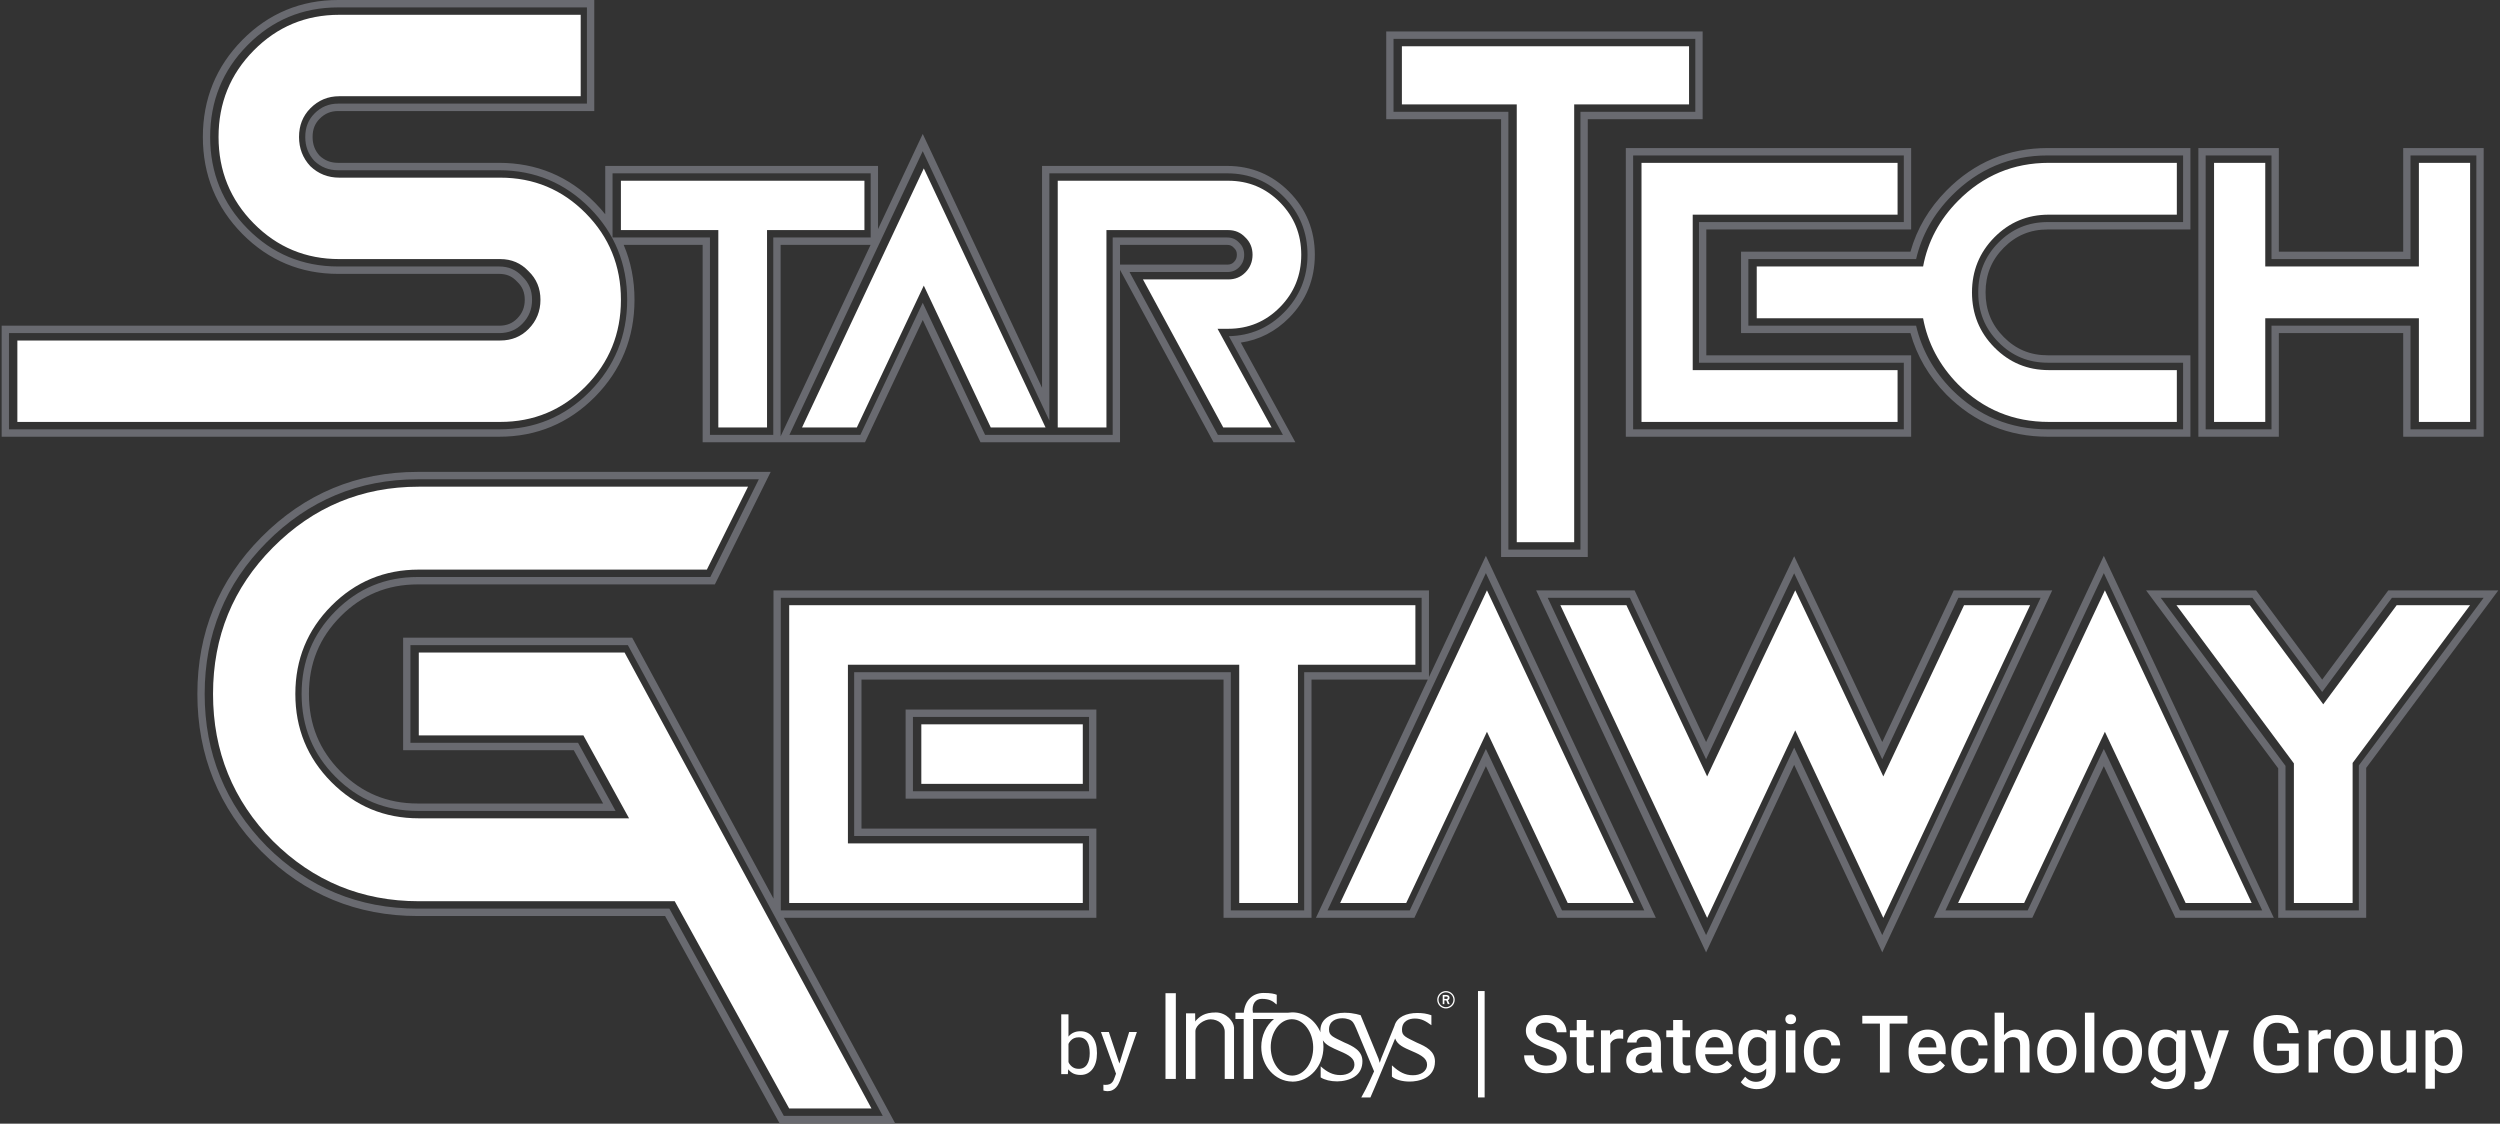 <svg width="752" height="338" viewBox="0 0 752 338" fill="none" xmlns="http://www.w3.org/2000/svg">
<rect x="0" y="0" width="752" height="338" fill="#333333" stroke="none"/>
<path fill-rule="evenodd" clip-rule="evenodd" d="M5.222 126.915H150.465C160.552 126.915 169.125 123.343 176.186 116.2C183.246 109.056 186.776 100.382 186.776 90.177C186.776 79.971 183.246 71.297 176.186 64.153C169.125 57.01 160.552 53.438 150.465 53.438H102.051C98.647 53.438 95.747 52.29 93.351 49.994C91.082 47.57 89.947 44.636 89.947 41.192C89.947 37.748 91.082 34.877 93.351 32.581C95.747 30.157 98.647 28.945 102.051 28.945H174.673V4.453H102.051C91.965 4.453 83.391 8.025 76.331 15.169C69.27 22.312 65.74 30.987 65.74 41.192C65.74 51.397 69.27 60.071 76.331 67.215C83.391 74.359 91.965 77.93 102.051 77.93H150.465C153.87 77.93 156.706 79.142 158.976 81.566C161.371 83.862 162.569 86.732 162.569 90.177C162.569 93.621 161.371 96.555 158.976 98.979C156.706 101.275 153.87 102.423 150.465 102.423H5.222V126.915ZM241.252 128.585L277.877 50.655L314.503 128.585H298.022L277.877 85.909L257.733 128.585H241.252ZM230.722 69.21V128.585H216.072V69.21H186.771V54.366H260.022V69.21H230.722ZM343.804 84.053L367.954 128.585H382.489L366.237 98.897H369.442C375.546 98.897 380.734 96.733 385.007 92.403C389.28 88.074 391.417 82.817 391.417 76.632C391.417 70.447 389.28 65.189 385.007 60.86C380.734 56.531 375.546 54.366 369.442 54.366H318.166V128.585H332.816V69.21H369.442C371.502 69.21 373.219 69.944 374.592 71.413C376.042 72.805 376.767 74.544 376.767 76.632C376.767 78.719 376.042 80.497 374.592 81.966C373.219 83.358 371.502 84.053 369.442 84.053H343.804ZM473.515 31.41V163.097H456.24V31.41H421.689V13.916H508.065V31.41H473.515ZM588.962 60.431C583.365 66.093 579.868 72.668 578.469 80.157H528.426V95.743H578.467C579.865 103.25 583.364 109.866 588.962 115.591C596.504 123.14 605.61 126.915 616.281 126.915H654.792V111.329H616.281C609.862 111.329 604.406 109.056 599.913 104.51C595.42 99.964 593.174 94.444 593.174 87.95C593.174 81.456 595.42 75.936 599.913 71.39C604.406 66.844 609.862 64.571 616.281 64.571H654.792V48.985H616.281C605.61 48.985 596.504 52.8 588.962 60.431ZM570.789 48.985V64.571H509.17V111.329H570.789V126.915H493.766V48.985H570.789ZM681.39 126.915V95.743H727.603V126.915H743.008V48.985H727.603V80.157H681.39V48.985H665.985V126.915H681.39ZM125.974 146.398H225.004L212.626 171.336H125.974C115.659 171.336 106.891 174.972 99.67 182.246C92.449 189.519 88.838 198.352 88.838 208.742C88.838 219.133 92.449 227.965 99.67 235.239C106.891 242.512 115.659 246.149 125.974 246.149H189.222L175.489 221.211H125.974V196.273H187.868L262.14 333.431H237.383L202.955 271.087H125.974C108.825 271.087 94.189 265.047 82.069 252.968C70.077 240.759 64.081 226.017 64.081 208.742C64.081 191.468 70.077 176.791 82.069 164.712C94.189 152.502 108.825 146.398 125.974 146.398ZM403.119 271.618L447.277 177.57L491.434 271.618H471.563L447.277 220.116L422.99 271.618H403.119ZM277.133 235.79H325.706V217.876H277.133V235.79ZM255.054 199.962H319.83H325.706H372.761V271.618H390.424V199.962H425.75V182.049H325.706H319.83H237.391V271.618H325.706V253.704H255.054V199.962ZM513.513 276.096L540.007 219.696L566.502 276.096L610.659 182.049H590.788L566.502 233.551L549.943 198.423L540.007 177.57L530.072 198.423L513.513 233.551L489.226 182.049H469.356L513.513 276.096ZM588.995 271.618L633.152 177.57L677.309 271.618H657.439L633.152 220.116L608.865 271.618H588.995ZM654.679 182.049L690.005 229.632V271.618H707.668V229.492L742.994 182.049H720.915L698.836 211.858L676.757 182.049H654.679Z" fill="white"/>
<path fill-rule="evenodd" clip-rule="evenodd" d="M0.5 97.97V131.368H150.145C161.385 131.368 171.082 127.337 178.978 119.349C186.873 111.36 190.857 101.549 190.857 90.177C190.857 84.233 189.769 78.716 187.603 73.663H211.355V133.038H260.194L277.562 96.242L294.931 133.038H336.902V81.166L365.033 133.038H389.644L373.23 103.057C378.783 102.24 383.687 99.724 387.807 95.55C392.914 90.375 395.503 83.982 395.503 76.632C395.503 69.281 392.914 62.888 387.807 57.713C382.699 52.538 376.387 49.913 369.126 49.913H313.449V116.643L277.562 40.285L264.109 68.911V49.913H182.055V64.455C181.105 63.27 180.08 62.12 178.978 61.005C171.082 53.016 161.385 48.985 150.145 48.985H101.731C99.456 48.985 97.675 48.274 96.145 46.843C94.731 45.295 94.028 43.493 94.028 41.192C94.028 38.849 94.753 37.136 96.143 35.73C97.709 34.146 99.487 33.399 101.731 33.399H178.754V0H101.731C90.49 0 80.793 4.031 72.898 12.02C65.003 20.008 61.018 29.819 61.018 41.192C61.018 52.565 65.003 62.376 72.898 70.364C80.793 78.352 90.49 82.384 101.731 82.384H150.145C152.384 82.384 154.051 83.124 155.46 84.629L155.542 84.716L155.629 84.799C157.116 86.224 157.847 87.912 157.847 90.177C157.847 92.446 157.109 94.246 155.543 95.83C154.153 97.236 152.461 97.97 150.145 97.97H0.5ZM101.293 28.952C101.437 28.948 101.581 28.946 101.727 28.946H174.349L101.731 28.946C101.584 28.946 101.438 28.948 101.293 28.952ZM99.857 4.495C90.577 4.913 82.627 8.471 76.007 15.169C68.946 22.312 65.416 30.987 65.416 41.192C65.416 51.397 68.946 60.072 76.007 67.215C83.067 74.359 91.641 77.93 101.727 77.93H150.142C153.546 77.93 156.383 79.142 158.652 81.566C161.047 83.862 162.245 86.733 162.245 90.177C162.245 93.621 161.047 96.555 158.652 98.979C156.496 101.16 153.828 102.305 150.648 102.414C153.829 102.306 156.499 101.161 158.656 98.979C161.051 96.555 162.249 93.621 162.249 90.177C162.249 86.732 161.051 83.862 158.656 81.566C156.386 79.142 153.549 77.93 150.145 77.93H101.731C91.644 77.93 83.071 74.359 76.01 67.215C68.95 60.071 65.42 51.397 65.42 41.192C65.42 30.987 68.95 22.312 76.01 15.169C82.629 8.471 90.578 4.914 99.857 4.495ZM4.901 102.423H4.898V126.915H150.142C150.62 126.915 151.095 126.907 151.566 126.891C151.096 126.907 150.622 126.915 150.145 126.915H4.901V102.423ZM261.875 73.663L234.808 131.255V73.663H261.875ZM297.706 128.585L277.562 85.909L277.561 85.913L297.703 128.585H314.184L297.706 128.585ZM277.561 50.659L240.937 128.585L257.415 128.585H240.933L277.559 50.655L277.561 50.659ZM332.501 69.21L369.123 69.21C371.183 69.21 372.9 69.944 374.273 71.413C375.723 72.805 376.448 74.544 376.448 76.632C376.448 78.718 375.724 80.496 374.275 81.964C374.274 81.965 374.274 81.966 374.273 81.966C373.088 83.167 371.647 83.85 369.95 84.015C371.648 83.851 373.091 83.168 374.277 81.966C375.727 80.497 376.451 78.719 376.451 76.632C376.451 74.544 375.727 72.805 374.277 71.413C372.903 69.944 371.187 69.21 369.126 69.21H332.501ZM343.488 84.053L343.485 84.054L367.635 128.585H382.171L367.638 128.585L343.488 84.053ZM365.922 98.897L369.123 98.897C369.124 98.897 369.125 98.897 369.126 98.897H365.922ZM317.85 54.366L317.847 54.366V128.585H332.497L317.85 128.585V54.366ZM372.05 76.632C372.05 77.546 371.783 78.191 371.162 78.82C370.668 79.32 370.096 79.6 369.126 79.6H336.902V73.663H369.126C370.019 73.663 370.566 73.924 371.079 74.473L371.161 74.561L371.248 74.644C371.79 75.164 372.05 75.721 372.05 76.632ZM215.757 128.585L230.403 128.585H215.753V69.21H186.453V54.366L186.456 54.366V69.21H215.757V128.585ZM451.526 35.864V167.55H477.604V35.864H512.154V9.463H416.976V35.864H451.526ZM455.927 31.411V163.097L473.199 163.097H455.924V31.411H421.373V13.916L421.377 13.916V31.411H455.927ZM578.15 95.743C579.548 103.25 583.046 109.866 588.645 115.591C595.244 122.197 603.041 125.913 612.035 126.738C603.039 125.913 595.241 122.198 588.641 115.591C583.043 109.866 579.545 103.25 578.147 95.743H528.106V80.157L528.109 80.157V95.743H578.15ZM578.148 80.157L578.152 80.157C579.551 72.668 583.048 66.093 588.645 60.431C594.564 54.442 601.447 50.803 609.293 49.515C601.445 50.803 594.561 54.441 588.641 60.431C583.045 66.093 579.547 72.668 578.148 80.157ZM654.472 64.571L615.964 64.571C615.962 64.571 615.961 64.571 615.96 64.571C615.96 64.571 615.96 64.571 615.96 64.571H654.472ZM654.472 126.915L615.964 126.915C615.962 126.915 615.961 126.915 615.96 126.915H654.472ZM585.532 57.282C580.249 62.627 576.601 68.782 574.669 75.704H523.708V100.196H574.664C576.594 107.137 580.239 113.326 585.516 118.723L585.532 118.74L585.549 118.757C593.92 127.136 604.141 131.368 615.964 131.368H658.877V106.876H615.964C610.699 106.876 606.367 105.063 602.708 101.361C599.05 97.66 597.258 93.277 597.258 87.95C597.258 82.623 599.05 78.24 602.708 74.539C606.367 70.837 610.699 69.024 615.964 69.024H658.877V44.532H615.964C604.126 44.532 593.9 48.816 585.532 57.282ZM513.255 69.024H574.873V44.532H489.047V131.368H574.873V106.876H513.255V69.024ZM493.449 126.915L570.468 126.915H493.445V48.985L493.449 48.985V126.915ZM661.266 44.532V131.368H685.474V100.196H722.885V131.368H747.092V44.532H722.885V75.704H685.474V44.532H661.266ZM727.286 48.985V80.157L727.283 80.157V48.985L727.286 48.985ZM665.668 48.985L665.664 48.985V126.915H681.069L665.668 126.915V48.985ZM681.072 95.743L727.283 95.743V126.915H742.687L727.286 126.915V95.743H681.072ZM215.029 175.789L231.828 141.945H125.663C107.353 141.945 91.6 148.513 78.652 161.556C65.822 174.479 59.368 190.295 59.368 208.742C59.368 227.188 65.82 243.06 78.635 256.107L78.652 256.124L78.668 256.14C91.62 269.047 107.368 275.54 125.663 275.54H200.06L234.489 337.884H269.259L235.786 276.071H329.787V249.251H259.136V204.416H368.04V276.071H394.506V204.416H429.48L395.836 276.071H425.447L446.957 230.457L468.467 276.071H498.078L446.957 167.192L429.832 203.666V177.595H232.67V270.316L190.164 191.82H121.261V225.664H172.592L181.42 241.696H125.663C116.495 241.696 108.848 238.514 102.463 232.083C96.079 225.652 92.928 217.959 92.928 208.742C92.928 199.525 96.079 191.832 102.463 185.402C108.848 178.971 116.495 175.789 125.663 175.789H215.029ZM237.071 333.431L202.643 271.087H125.663C108.513 271.087 93.878 265.047 81.757 252.968C69.765 240.759 63.769 226.017 63.769 208.742C63.769 191.468 69.765 176.791 81.757 164.711C93.3 153.084 107.124 146.993 123.229 146.439C107.123 146.993 93.298 153.083 81.753 164.712C69.761 176.791 63.766 191.468 63.766 208.742C63.766 226.017 69.761 240.759 81.753 252.968C93.874 265.047 108.509 271.087 125.659 271.087H202.639L237.068 333.431H261.825L237.071 333.431ZM125.663 196.273H125.659V221.211H175.174L188.907 246.149H188.91L175.178 221.211H125.663V196.273ZM124.176 171.361C124.667 171.344 125.161 171.336 125.659 171.336H212.31L212.31 171.336H125.663C125.163 171.336 124.668 171.344 124.176 171.361ZM254.734 199.962H372.438V271.618H390.101L372.441 271.618V199.962H254.734V199.962ZM237.071 182.049H237.068V271.618H325.383L237.071 271.618V182.049ZM471.244 271.618L446.957 220.115L446.955 220.119L471.24 271.618H491.111L471.244 271.618ZM446.955 177.574L402.8 271.618L422.667 271.618H402.796L446.954 177.57L446.955 177.574ZM272.412 213.423V240.243H329.787V213.423H272.412ZM539.686 219.7L539.688 219.696L566.18 276.093L566.179 276.096L539.686 219.7ZM513.191 276.093L513.19 276.096L469.032 182.049L469.036 182.048L513.191 276.093ZM590.469 182.048L590.465 182.049L566.18 233.547L566.182 233.551L590.469 182.048ZM539.686 177.574L529.752 198.423L513.193 233.551L513.191 233.547L529.749 198.423L539.684 177.57L539.686 177.574ZM553.596 196.506L566.183 223.208L587.692 177.595H617.303L566.183 286.472L539.688 230.069L513.192 286.472L462.072 177.595H491.683L513.193 223.208L525.78 196.506L525.784 196.497L525.788 196.489L539.688 167.315L553.588 196.489L553.592 196.497L553.596 196.506ZM683.953 276.071L632.832 167.192L581.711 276.071H611.322L632.832 230.457L654.342 276.071H683.953ZM657.119 271.618L632.832 220.115L632.83 220.119L657.115 271.618H676.986L657.119 271.618ZM588.675 271.618L632.83 177.574L632.829 177.57L588.671 271.618H608.542L588.675 271.618ZM707.344 271.618L689.685 271.618V229.632L654.359 182.048L654.355 182.049L689.681 229.632V271.618H707.344ZM698.515 211.856L698.516 211.858L720.595 182.048L720.592 182.049L698.515 211.856ZM678.639 177.595L698.516 204.432L718.393 177.595H751.5L711.749 230.982V276.071H685.284V231.118L645.548 177.595H678.639ZM276.813 217.876V235.79L325.383 235.79H276.809V217.876L276.813 217.876ZM2.697 100.196V129.142H150.142C160.805 129.142 169.94 125.34 177.418 117.774C184.896 110.208 188.653 100.966 188.653 90.177C188.653 79.388 184.896 70.145 177.418 62.579C169.94 55.013 160.805 51.212 150.142 51.212H101.727C98.887 51.212 96.548 50.282 94.584 48.419C92.743 46.432 91.824 44.065 91.824 41.192C91.824 38.298 92.754 36.007 94.584 34.156C96.564 32.152 98.903 31.172 101.727 31.172H176.55V2.227H101.727C91.064 2.227 81.928 6.028 74.451 13.594C66.973 21.16 63.215 30.403 63.215 41.192C63.215 51.981 66.973 61.224 74.451 68.79C81.928 76.356 91.064 80.157 101.727 80.157H150.142C152.963 80.157 155.215 81.133 157.054 83.097L157.095 83.141L157.138 83.183C159.08 85.043 160.045 87.322 160.045 90.177C160.045 93.034 159.076 95.4 157.096 97.404C155.266 99.256 153.001 100.196 150.142 100.196H2.697ZM315.646 126.511L277.559 45.47L237.45 130.812H258.802L277.559 91.076L296.315 130.812H334.698V71.436H369.123C370.599 71.436 371.731 71.934 372.675 72.943L372.715 72.987L372.759 73.028C373.755 73.984 374.247 75.133 374.247 76.632C374.247 78.132 373.752 79.343 372.718 80.391C372.717 80.392 372.717 80.392 372.716 80.393C371.782 81.339 370.638 81.827 369.123 81.827H339.767L366.332 130.812H385.905L369.65 101.119C376.108 100.996 381.68 98.603 386.246 93.977C390.936 89.225 393.299 83.399 393.299 76.632C393.299 69.864 390.936 64.039 386.246 59.287C381.556 54.535 375.805 52.139 369.123 52.139H315.646V126.511ZM213.552 130.812H232.604V71.436H261.904V52.139H184.252V71.436H213.552V130.812ZM453.723 165.324H475.4V33.637H509.95V11.69H419.173V33.637H453.723V165.324ZM587.085 58.856C581.645 64.361 578.055 70.728 576.367 77.93H525.905V97.97H576.364C578.051 105.192 581.639 111.596 587.077 117.157L587.085 117.166L587.093 117.174C595.05 125.139 604.713 129.142 615.96 129.142H656.672V109.103H615.96C610.119 109.103 605.224 107.06 601.149 102.936C597.073 98.812 595.054 93.861 595.054 87.95C595.054 82.04 597.073 77.088 601.149 72.964C605.224 68.841 610.119 66.798 615.96 66.798H656.672V46.758H615.96C604.706 46.758 595.04 50.808 587.085 58.856ZM511.05 66.798H572.669V46.758H491.244V129.142H572.669V109.103H511.05V66.798ZM663.464 129.142H683.27V97.97H725.082V129.142H744.888V46.758H725.082V77.93H683.27V46.758H663.464V129.142ZM213.668 173.562L228.257 144.171H125.659C107.929 144.171 92.735 150.508 80.201 163.134C67.79 175.635 61.565 190.881 61.565 208.742C61.565 226.603 67.789 241.909 80.192 254.537L80.201 254.546L80.209 254.554C92.745 267.047 107.937 273.313 125.659 273.313H201.348L235.777 335.658H265.54L188.856 194.047H123.459V223.438H173.881L185.161 243.922H125.659C115.917 243.922 107.71 240.513 100.907 233.661C94.105 226.809 90.724 218.546 90.724 208.742C90.724 198.939 94.105 190.676 100.907 183.824C107.71 176.972 115.917 173.562 125.659 173.562H213.668ZM494.593 273.845L446.954 172.381L399.314 273.845H424.055L446.954 225.286L469.852 273.845H494.593ZM274.609 238.017H327.583V215.65H274.609V238.017ZM370.237 202.189V273.845H392.301V202.189H427.627V179.822H234.867V273.845H327.583V251.478H256.931V202.189H370.237ZM551.606 197.465L566.179 228.38L589.077 179.822H613.818L566.179 281.284L539.684 224.883L513.189 281.284L465.55 179.822H490.291L513.189 228.38L527.762 197.465L527.766 197.456L539.684 172.443L551.602 197.456L551.606 197.465ZM680.468 273.845L632.829 172.381L585.189 273.845H609.93L632.829 225.286L655.727 273.845H680.468ZM677.535 179.822L698.513 208.146L719.491 179.822H747.083L709.545 230.237V273.845H687.481V230.375L649.95 179.822H677.535Z" fill="#696A70"/>
<path d="M319.219 305.108H321.398V320.647L321.211 323.108H319.219V305.108ZM329.965 316.663V316.909C329.965 317.831 329.855 318.687 329.637 319.476C329.418 320.257 329.098 320.937 328.676 321.515C328.254 322.093 327.738 322.542 327.129 322.862C326.52 323.183 325.82 323.343 325.031 323.343C324.227 323.343 323.52 323.206 322.91 322.933C322.309 322.651 321.801 322.249 321.387 321.726C320.973 321.202 320.641 320.569 320.391 319.827C320.148 319.085 319.98 318.249 319.887 317.319V316.241C319.98 315.304 320.148 314.464 320.391 313.722C320.641 312.979 320.973 312.347 321.387 311.823C321.801 311.292 322.309 310.89 322.91 310.616C323.512 310.335 324.211 310.194 325.008 310.194C325.805 310.194 326.512 310.351 327.129 310.663C327.746 310.968 328.262 311.405 328.676 311.976C329.098 312.546 329.418 313.229 329.637 314.026C329.855 314.815 329.965 315.694 329.965 316.663ZM327.785 316.909V316.663C327.785 316.03 327.727 315.437 327.609 314.882C327.492 314.319 327.305 313.827 327.047 313.405C326.789 312.976 326.449 312.64 326.027 312.397C325.605 312.147 325.086 312.022 324.469 312.022C323.922 312.022 323.445 312.116 323.039 312.304C322.641 312.491 322.301 312.745 322.02 313.065C321.738 313.378 321.508 313.737 321.328 314.144C321.156 314.542 321.027 314.956 320.941 315.386V318.21C321.066 318.757 321.27 319.284 321.551 319.792C321.84 320.292 322.223 320.702 322.699 321.022C323.184 321.343 323.781 321.503 324.492 321.503C325.078 321.503 325.578 321.386 325.992 321.151C326.414 320.909 326.754 320.577 327.012 320.155C327.277 319.733 327.473 319.245 327.598 318.69C327.723 318.136 327.785 317.542 327.785 316.909ZM336.129 321.796L339.656 310.429H341.977L336.891 325.065C336.773 325.378 336.617 325.714 336.422 326.073C336.234 326.44 335.992 326.788 335.695 327.116C335.398 327.444 335.039 327.71 334.617 327.913C334.203 328.124 333.707 328.229 333.129 328.229C332.957 328.229 332.738 328.206 332.473 328.159C332.207 328.112 332.02 328.073 331.91 328.042L331.898 326.284C331.961 326.292 332.059 326.3 332.191 326.308C332.332 326.323 332.43 326.331 332.484 326.331C332.977 326.331 333.395 326.265 333.738 326.132C334.082 326.007 334.371 325.792 334.605 325.487C334.848 325.19 335.055 324.78 335.227 324.257L336.129 321.796ZM333.539 310.429L336.832 320.272L337.395 322.558L335.836 323.354L331.172 310.429H333.539Z" fill="white"/>
<path fill-rule="evenodd" clip-rule="evenodd" d="M434.935 298.108C433.502 298.108 432.319 299.274 432.319 300.716C432.319 302.172 433.502 303.35 434.935 303.35C436.384 303.35 437.578 302.172 437.578 300.716C437.578 299.274 436.384 298.108 434.935 298.108ZM434.935 298.5C436.166 298.5 437.186 299.491 437.186 300.716C437.186 301.942 436.166 302.959 434.935 302.959C433.706 302.959 432.711 301.942 432.711 300.716C432.711 299.491 433.706 298.5 434.935 298.5ZM380.093 298.682C376.839 298.682 374.461 300.836 374.127 304.628H371.615V306.506H374.101V324.553H376.927V306.506H383.233C380.888 308.395 379.386 311.482 379.386 314.93C379.386 320.65 383.525 325.272 388.649 325.336C388.674 325.348 388.715 325.362 388.753 325.362C393.929 325.362 398.095 320.688 398.095 314.93C398.095 314.253 398.026 313.574 397.911 312.922C398.846 314.403 400.632 315.147 403.014 316.182C405.845 317.369 407.409 318.396 407.409 320.172C407.409 322.304 405.411 323.392 403.144 323.38C400.928 323.38 399.179 322.483 397.257 320.746V324.084C398.436 324.838 400.256 325.284 402.229 325.284C403.74 325.27 406.242 324.927 407.959 323.484C409.047 322.578 409.817 321.211 409.817 319.207C409.803 317.56 409.074 316.424 407.959 315.53C406.986 314.752 405.733 314.149 404.427 313.6C401.019 311.914 399.73 311.564 399.769 309.636C399.769 307.068 401.991 306.297 403.746 306.297C404.502 306.297 405.146 306.42 405.761 306.637C406.913 307.058 407.287 307.896 407.697 308.827C407.825 309.109 407.908 309.286 407.959 309.401C407.984 309.44 407.999 309.48 408.011 309.505C408.03 309.555 408.022 309.559 408.011 309.531L413.323 322.258C412.426 324.288 411.424 326.433 410.732 327.787L410.706 327.813C410.604 328.018 410.508 328.208 410.418 328.361C410.303 328.578 410.208 328.755 410.131 328.883L409.476 330.108H412.224C413.428 327.452 418.553 315.03 419.655 312.374C420.372 314.289 422.132 315.073 424.836 316.234C427.654 317.422 429.258 318.45 429.258 320.224C429.258 322.344 427.234 323.458 424.966 323.432C422.673 323.432 420.894 322.48 418.87 320.615L418.687 320.459V323.849C419.814 324.793 421.834 325.336 424.051 325.336C426.523 325.336 431.639 324.444 431.639 319.285C431.626 316.195 429.041 314.839 426.248 313.652C422.841 311.967 421.683 311.629 421.722 309.714C421.722 307.148 423.826 306.376 425.568 306.376C427.566 306.376 428.811 307.107 430.566 308.384V305.385C429.144 304.886 427.942 304.707 426.327 304.707C423.099 304.707 420.189 305.873 419.445 308.593L415.442 318.451L415.024 319.703L414.657 318.451L409.267 305.359C408.896 305.256 408.446 305.122 407.959 305.02C406.959 304.803 405.808 304.642 404.924 304.654C404.796 304.642 404.673 304.628 404.531 304.628C400.792 304.628 397.179 306.193 397.179 309.896C397.179 310.113 397.191 310.332 397.205 310.522C395.706 306.972 392.507 304.524 388.753 304.524H388.649C388.226 304.538 387.816 304.565 387.419 304.628H376.874C376.452 301.986 377.673 300.456 379.543 300.456C381.888 300.456 382.901 301.166 383.913 302.099H384.018C384.018 302.099 384.031 301.978 384.044 301.786V299.23C383.364 298.923 382.218 298.682 380.093 298.682ZM350.578 298.76V324.553H353.692V298.76H350.578ZM433.967 299.282V302.046H434.464V300.925H435.04L435.485 302.046H436.061L435.537 300.847C435.716 300.757 436.008 300.666 436.008 300.169C436.008 299.402 435.448 299.282 434.935 299.282H433.967ZM434.464 299.751H435.014C435.308 299.751 435.485 299.873 435.485 300.117C435.485 300.359 435.297 300.482 435.066 300.482H434.464V299.751ZM365.702 304.55C362.281 304.55 360.85 305.776 359.71 307.002C359.659 307.053 359.618 307.134 359.579 307.236H359.527L359.501 304.811H356.753V307.419V324.553H359.579V310.131C359.655 308.369 362.184 306.61 364.132 306.61C366.476 306.61 368.397 308.195 368.397 310.366V324.553H371.196V309.088C371.12 307.339 368.982 304.55 365.702 304.55ZM388.492 306.584H388.649C392.108 306.623 394.931 310.321 395.007 314.93C395.084 319.616 392.315 323.473 388.78 323.536H388.649C385.177 323.498 382.328 319.787 382.238 315.165C382.161 310.491 384.969 306.648 388.492 306.584Z" fill="white"/>
<path d="M445.578 298.108V330.108" stroke="white" stroke-width="2"/>
<path d="M468.289 318.214C468.289 317.862 468.234 317.55 468.125 317.276C468.023 317.003 467.84 316.753 467.574 316.526C467.309 316.3 466.934 316.081 466.449 315.87C465.973 315.651 465.363 315.429 464.621 315.202C463.809 314.952 463.059 314.675 462.371 314.37C461.691 314.058 461.098 313.698 460.59 313.292C460.082 312.878 459.688 312.405 459.406 311.874C459.125 311.335 458.984 310.714 458.984 310.011C458.984 309.315 459.129 308.683 459.418 308.112C459.715 307.542 460.133 307.05 460.672 306.636C461.219 306.214 461.863 305.89 462.605 305.663C463.348 305.429 464.168 305.312 465.066 305.312C466.332 305.312 467.422 305.546 468.336 306.015C469.258 306.483 469.965 307.112 470.457 307.901C470.957 308.69 471.207 309.562 471.207 310.515H468.289C468.289 309.952 468.168 309.456 467.926 309.026C467.691 308.589 467.332 308.245 466.848 307.995C466.371 307.745 465.766 307.62 465.031 307.62C464.336 307.62 463.758 307.726 463.297 307.937C462.836 308.147 462.492 308.433 462.266 308.792C462.039 309.151 461.926 309.558 461.926 310.011C461.926 310.331 462 310.624 462.148 310.89C462.297 311.147 462.523 311.39 462.828 311.616C463.133 311.835 463.516 312.042 463.977 312.237C464.438 312.433 464.98 312.62 465.605 312.8C466.551 313.081 467.375 313.394 468.078 313.737C468.781 314.073 469.367 314.456 469.836 314.886C470.305 315.315 470.656 315.804 470.891 316.351C471.125 316.89 471.242 317.503 471.242 318.19C471.242 318.909 471.098 319.558 470.809 320.136C470.52 320.706 470.105 321.194 469.566 321.601C469.035 321.999 468.395 322.308 467.645 322.526C466.902 322.737 466.074 322.843 465.16 322.843C464.34 322.843 463.531 322.733 462.734 322.515C461.945 322.296 461.227 321.964 460.578 321.519C459.93 321.065 459.414 320.503 459.031 319.831C458.648 319.151 458.457 318.358 458.457 317.452H461.398C461.398 318.007 461.492 318.479 461.68 318.87C461.875 319.261 462.145 319.581 462.488 319.831C462.832 320.073 463.23 320.253 463.684 320.37C464.145 320.487 464.637 320.546 465.16 320.546C465.848 320.546 466.422 320.448 466.883 320.253C467.352 320.058 467.703 319.784 467.938 319.433C468.172 319.081 468.289 318.675 468.289 318.214ZM479.375 309.929V311.991H472.227V309.929H479.375ZM474.289 306.823H477.113V319.104C477.113 319.495 477.168 319.796 477.277 320.007C477.395 320.21 477.555 320.347 477.758 320.417C477.961 320.487 478.199 320.522 478.473 320.522C478.668 320.522 478.855 320.511 479.035 320.487C479.215 320.464 479.359 320.44 479.469 320.417L479.48 322.573C479.246 322.644 478.973 322.706 478.66 322.761C478.355 322.815 478.004 322.843 477.605 322.843C476.957 322.843 476.383 322.729 475.883 322.503C475.383 322.269 474.992 321.89 474.711 321.366C474.43 320.843 474.289 320.147 474.289 319.28V306.823ZM484.391 312.343V322.608H481.566V309.929H484.262L484.391 312.343ZM488.27 309.847L488.246 312.472C488.074 312.44 487.887 312.417 487.684 312.401C487.488 312.386 487.293 312.378 487.098 312.378C486.613 312.378 486.188 312.448 485.82 312.589C485.453 312.722 485.145 312.917 484.895 313.175C484.652 313.425 484.465 313.729 484.332 314.089C484.199 314.448 484.121 314.851 484.098 315.296L483.453 315.343C483.453 314.546 483.531 313.808 483.688 313.128C483.844 312.448 484.078 311.851 484.391 311.335C484.711 310.819 485.109 310.417 485.586 310.128C486.07 309.839 486.629 309.694 487.262 309.694C487.434 309.694 487.617 309.71 487.812 309.741C488.016 309.772 488.168 309.808 488.27 309.847ZM496.766 320.065V314.019C496.766 313.565 496.684 313.175 496.52 312.847C496.355 312.519 496.105 312.265 495.77 312.085C495.441 311.905 495.027 311.815 494.527 311.815C494.066 311.815 493.668 311.894 493.332 312.05C492.996 312.206 492.734 312.417 492.547 312.683C492.359 312.948 492.266 313.249 492.266 313.585H489.453C489.453 313.085 489.574 312.601 489.816 312.132C490.059 311.663 490.41 311.245 490.871 310.878C491.332 310.511 491.883 310.222 492.523 310.011C493.164 309.8 493.883 309.694 494.68 309.694C495.633 309.694 496.477 309.854 497.211 310.175C497.953 310.495 498.535 310.979 498.957 311.628C499.387 312.269 499.602 313.073 499.602 314.042V319.679C499.602 320.257 499.641 320.776 499.719 321.237C499.805 321.69 499.926 322.085 500.082 322.421V322.608H497.188C497.055 322.304 496.949 321.917 496.871 321.448C496.801 320.972 496.766 320.511 496.766 320.065ZM497.176 314.897L497.199 316.644H495.172C494.648 316.644 494.188 316.694 493.789 316.796C493.391 316.89 493.059 317.03 492.793 317.218C492.527 317.405 492.328 317.632 492.195 317.897C492.062 318.163 491.996 318.464 491.996 318.8C491.996 319.136 492.074 319.444 492.23 319.726C492.387 319.999 492.613 320.214 492.91 320.37C493.215 320.526 493.582 320.604 494.012 320.604C494.59 320.604 495.094 320.487 495.523 320.253C495.961 320.011 496.305 319.718 496.555 319.374C496.805 319.022 496.938 318.69 496.953 318.378L497.867 319.632C497.773 319.952 497.613 320.296 497.387 320.663C497.16 321.03 496.863 321.382 496.496 321.718C496.137 322.046 495.703 322.315 495.195 322.526C494.695 322.737 494.117 322.843 493.461 322.843C492.633 322.843 491.895 322.679 491.246 322.351C490.598 322.015 490.09 321.565 489.723 321.003C489.355 320.433 489.172 319.788 489.172 319.069C489.172 318.397 489.297 317.804 489.547 317.288C489.805 316.765 490.18 316.327 490.672 315.976C491.172 315.624 491.781 315.358 492.5 315.179C493.219 314.991 494.039 314.897 494.961 314.897H497.176ZM508.367 309.929V311.991H501.219V309.929H508.367ZM503.281 306.823H506.105V319.104C506.105 319.495 506.16 319.796 506.27 320.007C506.387 320.21 506.547 320.347 506.75 320.417C506.953 320.487 507.191 320.522 507.465 320.522C507.66 320.522 507.848 320.511 508.027 320.487C508.207 320.464 508.352 320.44 508.461 320.417L508.473 322.573C508.238 322.644 507.965 322.706 507.652 322.761C507.348 322.815 506.996 322.843 506.598 322.843C505.949 322.843 505.375 322.729 504.875 322.503C504.375 322.269 503.984 321.89 503.703 321.366C503.422 320.843 503.281 320.147 503.281 319.28V306.823ZM516.137 322.843C515.199 322.843 514.352 322.69 513.594 322.386C512.844 322.073 512.203 321.64 511.672 321.085C511.148 320.53 510.746 319.878 510.465 319.128C510.184 318.378 510.043 317.569 510.043 316.702V316.233C510.043 315.241 510.188 314.343 510.477 313.538C510.766 312.733 511.168 312.046 511.684 311.476C512.199 310.897 512.809 310.456 513.512 310.151C514.215 309.847 514.977 309.694 515.797 309.694C516.703 309.694 517.496 309.847 518.176 310.151C518.855 310.456 519.418 310.886 519.863 311.44C520.316 311.987 520.652 312.64 520.871 313.397C521.098 314.155 521.211 314.991 521.211 315.905V317.112H511.414V315.085H518.422V314.862C518.406 314.354 518.305 313.878 518.117 313.433C517.938 312.987 517.66 312.628 517.285 312.354C516.91 312.081 516.41 311.944 515.785 311.944C515.316 311.944 514.898 312.046 514.531 312.249C514.172 312.444 513.871 312.729 513.629 313.104C513.387 313.479 513.199 313.933 513.066 314.464C512.941 314.987 512.879 315.577 512.879 316.233V316.702C512.879 317.257 512.953 317.772 513.102 318.249C513.258 318.718 513.484 319.128 513.781 319.479C514.078 319.831 514.438 320.108 514.859 320.312C515.281 320.507 515.762 320.604 516.301 320.604C516.98 320.604 517.586 320.468 518.117 320.194C518.648 319.921 519.109 319.534 519.5 319.034L520.988 320.476C520.715 320.874 520.359 321.257 519.922 321.624C519.484 321.983 518.949 322.276 518.316 322.503C517.691 322.729 516.965 322.843 516.137 322.843ZM531.535 309.929H534.102V322.257C534.102 323.397 533.859 324.366 533.375 325.163C532.891 325.96 532.215 326.565 531.348 326.979C530.48 327.401 529.477 327.612 528.336 327.612C527.852 327.612 527.312 327.542 526.719 327.401C526.133 327.261 525.562 327.034 525.008 326.722C524.461 326.417 524.004 326.015 523.637 325.515L524.961 323.851C525.414 324.39 525.914 324.784 526.461 325.034C527.008 325.284 527.582 325.409 528.184 325.409C528.832 325.409 529.383 325.288 529.836 325.046C530.297 324.812 530.652 324.464 530.902 324.003C531.152 323.542 531.277 322.979 531.277 322.315V312.8L531.535 309.929ZM522.922 316.409V316.163C522.922 315.202 523.039 314.327 523.273 313.538C523.508 312.741 523.844 312.058 524.281 311.487C524.719 310.909 525.25 310.468 525.875 310.163C526.5 309.851 527.207 309.694 527.996 309.694C528.816 309.694 529.516 309.843 530.094 310.14C530.68 310.437 531.168 310.862 531.559 311.417C531.949 311.964 532.254 312.62 532.473 313.386C532.699 314.144 532.867 314.987 532.977 315.917V316.702C532.875 317.608 532.703 318.437 532.461 319.187C532.219 319.937 531.898 320.585 531.5 321.132C531.102 321.679 530.609 322.101 530.023 322.397C529.445 322.694 528.762 322.843 527.973 322.843C527.199 322.843 526.5 322.683 525.875 322.362C525.258 322.042 524.727 321.593 524.281 321.015C523.844 320.437 523.508 319.757 523.273 318.976C523.039 318.187 522.922 317.331 522.922 316.409ZM525.746 316.163V316.409C525.746 316.987 525.801 317.526 525.91 318.026C526.027 318.526 526.203 318.968 526.438 319.351C526.68 319.726 526.984 320.022 527.352 320.241C527.727 320.452 528.168 320.558 528.676 320.558C529.34 320.558 529.883 320.417 530.305 320.136C530.734 319.854 531.062 319.476 531.289 318.999C531.523 318.515 531.688 317.976 531.781 317.382V315.261C531.734 314.8 531.637 314.37 531.488 313.972C531.348 313.573 531.156 313.226 530.914 312.929C530.672 312.624 530.367 312.39 530 312.226C529.633 312.054 529.199 311.968 528.699 311.968C528.191 311.968 527.75 312.077 527.375 312.296C527 312.515 526.691 312.815 526.449 313.198C526.215 313.581 526.039 314.026 525.922 314.534C525.805 315.042 525.746 315.585 525.746 316.163ZM540.055 309.929V322.608H537.219V309.929H540.055ZM537.031 306.601C537.031 306.171 537.172 305.815 537.453 305.534C537.742 305.245 538.141 305.101 538.648 305.101C539.148 305.101 539.543 305.245 539.832 305.534C540.121 305.815 540.266 306.171 540.266 306.601C540.266 307.022 540.121 307.374 539.832 307.655C539.543 307.937 539.148 308.077 538.648 308.077C538.141 308.077 537.742 307.937 537.453 307.655C537.172 307.374 537.031 307.022 537.031 306.601ZM548.328 320.593C548.789 320.593 549.203 320.503 549.57 320.323C549.945 320.136 550.246 319.878 550.473 319.55C550.707 319.222 550.836 318.843 550.859 318.413H553.52C553.504 319.233 553.262 319.979 552.793 320.651C552.324 321.323 551.703 321.858 550.93 322.257C550.156 322.647 549.301 322.843 548.363 322.843C547.395 322.843 546.551 322.679 545.832 322.351C545.113 322.015 544.516 321.554 544.039 320.968C543.562 320.382 543.203 319.706 542.961 318.94C542.727 318.175 542.609 317.354 542.609 316.479V316.069C542.609 315.194 542.727 314.374 542.961 313.608C543.203 312.835 543.562 312.155 544.039 311.569C544.516 310.983 545.113 310.526 545.832 310.198C546.551 309.862 547.391 309.694 548.352 309.694C549.367 309.694 550.258 309.897 551.023 310.304C551.789 310.702 552.391 311.261 552.828 311.979C553.273 312.69 553.504 313.519 553.52 314.464H550.859C550.836 313.995 550.719 313.573 550.508 313.198C550.305 312.815 550.016 312.511 549.641 312.284C549.273 312.058 548.832 311.944 548.316 311.944C547.746 311.944 547.273 312.062 546.898 312.296C546.523 312.522 546.23 312.835 546.02 313.233C545.809 313.624 545.656 314.065 545.562 314.558C545.477 315.042 545.434 315.546 545.434 316.069V316.479C545.434 317.003 545.477 317.511 545.562 318.003C545.648 318.495 545.797 318.937 546.008 319.327C546.227 319.71 546.523 320.019 546.898 320.253C547.273 320.479 547.75 320.593 548.328 320.593ZM568.402 305.546V322.608H565.484V305.546H568.402ZM573.758 305.546V307.89H560.176V305.546H573.758ZM580.191 322.843C579.254 322.843 578.406 322.69 577.648 322.386C576.898 322.073 576.258 321.64 575.727 321.085C575.203 320.53 574.801 319.878 574.52 319.128C574.238 318.378 574.098 317.569 574.098 316.702V316.233C574.098 315.241 574.242 314.343 574.531 313.538C574.82 312.733 575.223 312.046 575.738 311.476C576.254 310.897 576.863 310.456 577.566 310.151C578.27 309.847 579.031 309.694 579.852 309.694C580.758 309.694 581.551 309.847 582.23 310.151C582.91 310.456 583.473 310.886 583.918 311.44C584.371 311.987 584.707 312.64 584.926 313.397C585.152 314.155 585.266 314.991 585.266 315.905V317.112H575.469V315.085H582.477V314.862C582.461 314.354 582.359 313.878 582.172 313.433C581.992 312.987 581.715 312.628 581.34 312.354C580.965 312.081 580.465 311.944 579.84 311.944C579.371 311.944 578.953 312.046 578.586 312.249C578.227 312.444 577.926 312.729 577.684 313.104C577.441 313.479 577.254 313.933 577.121 314.464C576.996 314.987 576.934 315.577 576.934 316.233V316.702C576.934 317.257 577.008 317.772 577.156 318.249C577.312 318.718 577.539 319.128 577.836 319.479C578.133 319.831 578.492 320.108 578.914 320.312C579.336 320.507 579.816 320.604 580.355 320.604C581.035 320.604 581.641 320.468 582.172 320.194C582.703 319.921 583.164 319.534 583.555 319.034L585.043 320.476C584.77 320.874 584.414 321.257 583.977 321.624C583.539 321.983 583.004 322.276 582.371 322.503C581.746 322.729 581.02 322.843 580.191 322.843ZM592.648 320.593C593.109 320.593 593.523 320.503 593.891 320.323C594.266 320.136 594.566 319.878 594.793 319.55C595.027 319.222 595.156 318.843 595.18 318.413H597.84C597.824 319.233 597.582 319.979 597.113 320.651C596.645 321.323 596.023 321.858 595.25 322.257C594.477 322.647 593.621 322.843 592.684 322.843C591.715 322.843 590.871 322.679 590.152 322.351C589.434 322.015 588.836 321.554 588.359 320.968C587.883 320.382 587.523 319.706 587.281 318.94C587.047 318.175 586.93 317.354 586.93 316.479V316.069C586.93 315.194 587.047 314.374 587.281 313.608C587.523 312.835 587.883 312.155 588.359 311.569C588.836 310.983 589.434 310.526 590.152 310.198C590.871 309.862 591.711 309.694 592.672 309.694C593.688 309.694 594.578 309.897 595.344 310.304C596.109 310.702 596.711 311.261 597.148 311.979C597.594 312.69 597.824 313.519 597.84 314.464H595.18C595.156 313.995 595.039 313.573 594.828 313.198C594.625 312.815 594.336 312.511 593.961 312.284C593.594 312.058 593.152 311.944 592.637 311.944C592.066 311.944 591.594 312.062 591.219 312.296C590.844 312.522 590.551 312.835 590.34 313.233C590.129 313.624 589.977 314.065 589.883 314.558C589.797 315.042 589.754 315.546 589.754 316.069V316.479C589.754 317.003 589.797 317.511 589.883 318.003C589.969 318.495 590.117 318.937 590.328 319.327C590.547 319.71 590.844 320.019 591.219 320.253C591.594 320.479 592.07 320.593 592.648 320.593ZM602.797 304.608V322.608H599.984V304.608H602.797ZM602.305 315.8L601.391 315.788C601.398 314.913 601.52 314.104 601.754 313.362C601.996 312.62 602.332 311.976 602.762 311.429C603.199 310.874 603.723 310.448 604.332 310.151C604.941 309.847 605.617 309.694 606.359 309.694C606.984 309.694 607.547 309.78 608.047 309.952C608.555 310.124 608.992 310.401 609.359 310.784C609.727 311.159 610.004 311.651 610.191 312.261C610.387 312.862 610.484 313.597 610.484 314.464V322.608H607.648V314.44C607.648 313.831 607.559 313.347 607.379 312.987C607.207 312.628 606.953 312.37 606.617 312.214C606.281 312.05 605.871 311.968 605.387 311.968C604.879 311.968 604.43 312.069 604.039 312.272C603.656 312.476 603.336 312.753 603.078 313.104C602.82 313.456 602.625 313.862 602.492 314.323C602.367 314.784 602.305 315.276 602.305 315.8ZM612.805 316.409V316.14C612.805 315.226 612.938 314.378 613.203 313.597C613.469 312.808 613.852 312.124 614.352 311.546C614.859 310.96 615.477 310.507 616.203 310.187C616.938 309.858 617.766 309.694 618.688 309.694C619.617 309.694 620.445 309.858 621.172 310.187C621.906 310.507 622.527 310.96 623.035 311.546C623.543 312.124 623.93 312.808 624.195 313.597C624.461 314.378 624.594 315.226 624.594 316.14V316.409C624.594 317.323 624.461 318.171 624.195 318.952C623.93 319.733 623.543 320.417 623.035 321.003C622.527 321.581 621.91 322.034 621.184 322.362C620.457 322.683 619.633 322.843 618.711 322.843C617.781 322.843 616.949 322.683 616.215 322.362C615.488 322.034 614.871 321.581 614.363 321.003C613.855 320.417 613.469 319.733 613.203 318.952C612.938 318.171 612.805 317.323 612.805 316.409ZM615.629 316.14V316.409C615.629 316.979 615.688 317.519 615.805 318.026C615.922 318.534 616.105 318.979 616.355 319.362C616.605 319.745 616.926 320.046 617.316 320.265C617.707 320.483 618.172 320.593 618.711 320.593C619.234 320.593 619.688 320.483 620.07 320.265C620.461 320.046 620.781 319.745 621.031 319.362C621.281 318.979 621.465 318.534 621.582 318.026C621.707 317.519 621.77 316.979 621.77 316.409V316.14C621.77 315.577 621.707 315.046 621.582 314.546C621.465 314.038 621.277 313.589 621.02 313.198C620.77 312.808 620.449 312.503 620.059 312.284C619.676 312.058 619.219 311.944 618.688 311.944C618.156 311.944 617.695 312.058 617.305 312.284C616.922 312.503 616.605 312.808 616.355 313.198C616.105 313.589 615.922 314.038 615.805 314.546C615.688 315.046 615.629 315.577 615.629 316.14ZM629.984 304.608V322.608H627.148V304.608H629.984ZM632.539 316.409V316.14C632.539 315.226 632.672 314.378 632.938 313.597C633.203 312.808 633.586 312.124 634.086 311.546C634.594 310.96 635.211 310.507 635.938 310.187C636.672 309.858 637.5 309.694 638.422 309.694C639.352 309.694 640.18 309.858 640.906 310.187C641.641 310.507 642.262 310.96 642.77 311.546C643.277 312.124 643.664 312.808 643.93 313.597C644.195 314.378 644.328 315.226 644.328 316.14V316.409C644.328 317.323 644.195 318.171 643.93 318.952C643.664 319.733 643.277 320.417 642.77 321.003C642.262 321.581 641.645 322.034 640.918 322.362C640.191 322.683 639.367 322.843 638.445 322.843C637.516 322.843 636.684 322.683 635.949 322.362C635.223 322.034 634.605 321.581 634.098 321.003C633.59 320.417 633.203 319.733 632.938 318.952C632.672 318.171 632.539 317.323 632.539 316.409ZM635.363 316.14V316.409C635.363 316.979 635.422 317.519 635.539 318.026C635.656 318.534 635.84 318.979 636.09 319.362C636.34 319.745 636.66 320.046 637.051 320.265C637.441 320.483 637.906 320.593 638.445 320.593C638.969 320.593 639.422 320.483 639.805 320.265C640.195 320.046 640.516 319.745 640.766 319.362C641.016 318.979 641.199 318.534 641.316 318.026C641.441 317.519 641.504 316.979 641.504 316.409V316.14C641.504 315.577 641.441 315.046 641.316 314.546C641.199 314.038 641.012 313.589 640.754 313.198C640.504 312.808 640.184 312.503 639.793 312.284C639.41 312.058 638.953 311.944 638.422 311.944C637.891 311.944 637.43 312.058 637.039 312.284C636.656 312.503 636.34 312.808 636.09 313.198C635.84 313.589 635.656 314.038 635.539 314.546C635.422 315.046 635.363 315.577 635.363 316.14ZM654.816 309.929H657.383V322.257C657.383 323.397 657.141 324.366 656.656 325.163C656.172 325.96 655.496 326.565 654.629 326.979C653.762 327.401 652.758 327.612 651.617 327.612C651.133 327.612 650.594 327.542 650 327.401C649.414 327.261 648.844 327.034 648.289 326.722C647.742 326.417 647.285 326.015 646.918 325.515L648.242 323.851C648.695 324.39 649.195 324.784 649.742 325.034C650.289 325.284 650.863 325.409 651.465 325.409C652.113 325.409 652.664 325.288 653.117 325.046C653.578 324.812 653.934 324.464 654.184 324.003C654.434 323.542 654.559 322.979 654.559 322.315V312.8L654.816 309.929ZM646.203 316.409V316.163C646.203 315.202 646.32 314.327 646.555 313.538C646.789 312.741 647.125 312.058 647.562 311.487C648 310.909 648.531 310.468 649.156 310.163C649.781 309.851 650.488 309.694 651.277 309.694C652.098 309.694 652.797 309.843 653.375 310.14C653.961 310.437 654.449 310.862 654.84 311.417C655.23 311.964 655.535 312.62 655.754 313.386C655.98 314.144 656.148 314.987 656.258 315.917V316.702C656.156 317.608 655.984 318.437 655.742 319.187C655.5 319.937 655.18 320.585 654.781 321.132C654.383 321.679 653.891 322.101 653.305 322.397C652.727 322.694 652.043 322.843 651.254 322.843C650.48 322.843 649.781 322.683 649.156 322.362C648.539 322.042 648.008 321.593 647.562 321.015C647.125 320.437 646.789 319.757 646.555 318.976C646.32 318.187 646.203 317.331 646.203 316.409ZM649.027 316.163V316.409C649.027 316.987 649.082 317.526 649.191 318.026C649.309 318.526 649.484 318.968 649.719 319.351C649.961 319.726 650.266 320.022 650.633 320.241C651.008 320.452 651.449 320.558 651.957 320.558C652.621 320.558 653.164 320.417 653.586 320.136C654.016 319.854 654.344 319.476 654.57 318.999C654.805 318.515 654.969 317.976 655.062 317.382V315.261C655.016 314.8 654.918 314.37 654.77 313.972C654.629 313.573 654.438 313.226 654.195 312.929C653.953 312.624 653.648 312.39 653.281 312.226C652.914 312.054 652.48 311.968 651.98 311.968C651.473 311.968 651.031 312.077 650.656 312.296C650.281 312.515 649.973 312.815 649.73 313.198C649.496 313.581 649.32 314.026 649.203 314.534C649.086 315.042 649.027 315.585 649.027 316.163ZM663.992 321.226L667.438 309.929H670.461L665.375 324.542C665.258 324.854 665.105 325.194 664.918 325.562C664.73 325.929 664.484 326.276 664.18 326.604C663.883 326.94 663.512 327.21 663.066 327.413C662.621 327.624 662.082 327.729 661.449 327.729C661.199 327.729 660.957 327.706 660.723 327.659C660.496 327.62 660.281 327.577 660.078 327.53L660.066 325.374C660.145 325.382 660.238 325.39 660.348 325.397C660.465 325.405 660.559 325.409 660.629 325.409C661.098 325.409 661.488 325.351 661.801 325.233C662.113 325.124 662.367 324.944 662.562 324.694C662.766 324.444 662.938 324.108 663.078 323.687L663.992 321.226ZM662.047 309.929L665.059 319.421L665.562 322.397L663.605 322.901L659 309.929H662.047ZM691.438 313.89V320.405C691.195 320.726 690.816 321.077 690.301 321.46C689.793 321.835 689.117 322.159 688.273 322.433C687.43 322.706 686.379 322.843 685.121 322.843C684.051 322.843 683.07 322.663 682.18 322.304C681.289 321.937 680.52 321.401 679.871 320.698C679.23 319.995 678.734 319.14 678.383 318.132C678.031 317.116 677.855 315.96 677.855 314.663V313.479C677.855 312.19 678.016 311.042 678.336 310.034C678.664 309.019 679.133 308.159 679.742 307.456C680.352 306.753 681.086 306.222 681.945 305.862C682.812 305.495 683.793 305.312 684.887 305.312C686.285 305.312 687.441 305.546 688.355 306.015C689.277 306.476 689.988 307.116 690.488 307.937C690.988 308.757 691.305 309.694 691.438 310.749H688.555C688.461 310.155 688.277 309.624 688.004 309.155C687.738 308.687 687.355 308.319 686.855 308.054C686.363 307.78 685.723 307.644 684.934 307.644C684.254 307.644 683.656 307.772 683.141 308.03C682.625 308.288 682.195 308.667 681.852 309.167C681.516 309.667 681.262 310.276 681.09 310.995C680.918 311.714 680.832 312.534 680.832 313.456V314.663C680.832 315.601 680.93 316.433 681.125 317.159C681.328 317.886 681.617 318.499 681.992 318.999C682.375 319.499 682.84 319.878 683.387 320.136C683.934 320.386 684.551 320.511 685.238 320.511C685.91 320.511 686.461 320.456 686.891 320.347C687.32 320.229 687.66 320.093 687.91 319.937C688.168 319.772 688.367 319.616 688.508 319.468V316.081H684.957V313.89H691.438ZM697.25 312.343V322.608H694.426V309.929H697.121L697.25 312.343ZM701.129 309.847L701.105 312.472C700.934 312.44 700.746 312.417 700.543 312.401C700.348 312.386 700.152 312.378 699.957 312.378C699.473 312.378 699.047 312.448 698.68 312.589C698.312 312.722 698.004 312.917 697.754 313.175C697.512 313.425 697.324 313.729 697.191 314.089C697.059 314.448 696.98 314.851 696.957 315.296L696.312 315.343C696.312 314.546 696.391 313.808 696.547 313.128C696.703 312.448 696.938 311.851 697.25 311.335C697.57 310.819 697.969 310.417 698.445 310.128C698.93 309.839 699.488 309.694 700.121 309.694C700.293 309.694 700.477 309.71 700.672 309.741C700.875 309.772 701.027 309.808 701.129 309.847ZM702.055 316.409V316.14C702.055 315.226 702.188 314.378 702.453 313.597C702.719 312.808 703.102 312.124 703.602 311.546C704.109 310.96 704.727 310.507 705.453 310.187C706.188 309.858 707.016 309.694 707.938 309.694C708.867 309.694 709.695 309.858 710.422 310.187C711.156 310.507 711.777 310.96 712.285 311.546C712.793 312.124 713.18 312.808 713.445 313.597C713.711 314.378 713.844 315.226 713.844 316.14V316.409C713.844 317.323 713.711 318.171 713.445 318.952C713.18 319.733 712.793 320.417 712.285 321.003C711.777 321.581 711.16 322.034 710.434 322.362C709.707 322.683 708.883 322.843 707.961 322.843C707.031 322.843 706.199 322.683 705.465 322.362C704.738 322.034 704.121 321.581 703.613 321.003C703.105 320.417 702.719 319.733 702.453 318.952C702.188 318.171 702.055 317.323 702.055 316.409ZM704.879 316.14V316.409C704.879 316.979 704.938 317.519 705.055 318.026C705.172 318.534 705.355 318.979 705.605 319.362C705.855 319.745 706.176 320.046 706.566 320.265C706.957 320.483 707.422 320.593 707.961 320.593C708.484 320.593 708.938 320.483 709.32 320.265C709.711 320.046 710.031 319.745 710.281 319.362C710.531 318.979 710.715 318.534 710.832 318.026C710.957 317.519 711.02 316.979 711.02 316.409V316.14C711.02 315.577 710.957 315.046 710.832 314.546C710.715 314.038 710.527 313.589 710.27 313.198C710.02 312.808 709.699 312.503 709.309 312.284C708.926 312.058 708.469 311.944 707.938 311.944C707.406 311.944 706.945 312.058 706.555 312.284C706.172 312.503 705.855 312.808 705.605 313.198C705.355 313.589 705.172 314.038 705.055 314.546C704.938 315.046 704.879 315.577 704.879 316.14ZM723.84 319.62V309.929H726.676V322.608H724.004L723.84 319.62ZM724.238 316.983L725.188 316.96C725.188 317.812 725.094 318.597 724.906 319.315C724.719 320.026 724.43 320.647 724.039 321.179C723.648 321.702 723.148 322.112 722.539 322.409C721.93 322.698 721.199 322.843 720.348 322.843C719.73 322.843 719.164 322.753 718.648 322.573C718.133 322.394 717.688 322.116 717.312 321.741C716.945 321.366 716.66 320.878 716.457 320.276C716.254 319.675 716.152 318.956 716.152 318.12V309.929H718.977V318.144C718.977 318.604 719.031 318.991 719.141 319.304C719.25 319.608 719.398 319.854 719.586 320.042C719.773 320.229 719.992 320.362 720.242 320.44C720.492 320.519 720.758 320.558 721.039 320.558C721.844 320.558 722.477 320.401 722.938 320.089C723.406 319.769 723.738 319.339 723.934 318.8C724.137 318.261 724.238 317.655 724.238 316.983ZM732.406 312.366V327.483H729.582V309.929H732.184L732.406 312.366ZM740.668 316.151V316.397C740.668 317.319 740.559 318.175 740.34 318.964C740.129 319.745 739.812 320.429 739.391 321.015C738.977 321.593 738.465 322.042 737.855 322.362C737.246 322.683 736.543 322.843 735.746 322.843C734.957 322.843 734.266 322.698 733.672 322.409C733.086 322.112 732.59 321.694 732.184 321.155C731.777 320.616 731.449 319.983 731.199 319.257C730.957 318.522 730.785 317.718 730.684 316.843V315.894C730.785 314.964 730.957 314.12 731.199 313.362C731.449 312.604 731.777 311.952 732.184 311.405C732.59 310.858 733.086 310.437 733.672 310.14C734.258 309.843 734.941 309.694 735.723 309.694C736.52 309.694 737.227 309.851 737.844 310.163C738.461 310.468 738.98 310.905 739.402 311.476C739.824 312.038 740.141 312.718 740.352 313.515C740.562 314.304 740.668 315.183 740.668 316.151ZM737.844 316.397V316.151C737.844 315.565 737.789 315.022 737.68 314.522C737.57 314.015 737.398 313.569 737.164 313.187C736.93 312.804 736.629 312.507 736.262 312.296C735.902 312.077 735.469 311.968 734.961 311.968C734.461 311.968 734.031 312.054 733.672 312.226C733.312 312.39 733.012 312.62 732.77 312.917C732.527 313.214 732.34 313.562 732.207 313.96C732.074 314.351 731.98 314.776 731.926 315.237V317.511C732.02 318.073 732.18 318.589 732.406 319.058C732.633 319.526 732.953 319.901 733.367 320.183C733.789 320.456 734.328 320.593 734.984 320.593C735.492 320.593 735.926 320.483 736.285 320.265C736.645 320.046 736.938 319.745 737.164 319.362C737.398 318.972 737.57 318.522 737.68 318.015C737.789 317.507 737.844 316.968 737.844 316.397Z" fill="white"/>
</svg>
